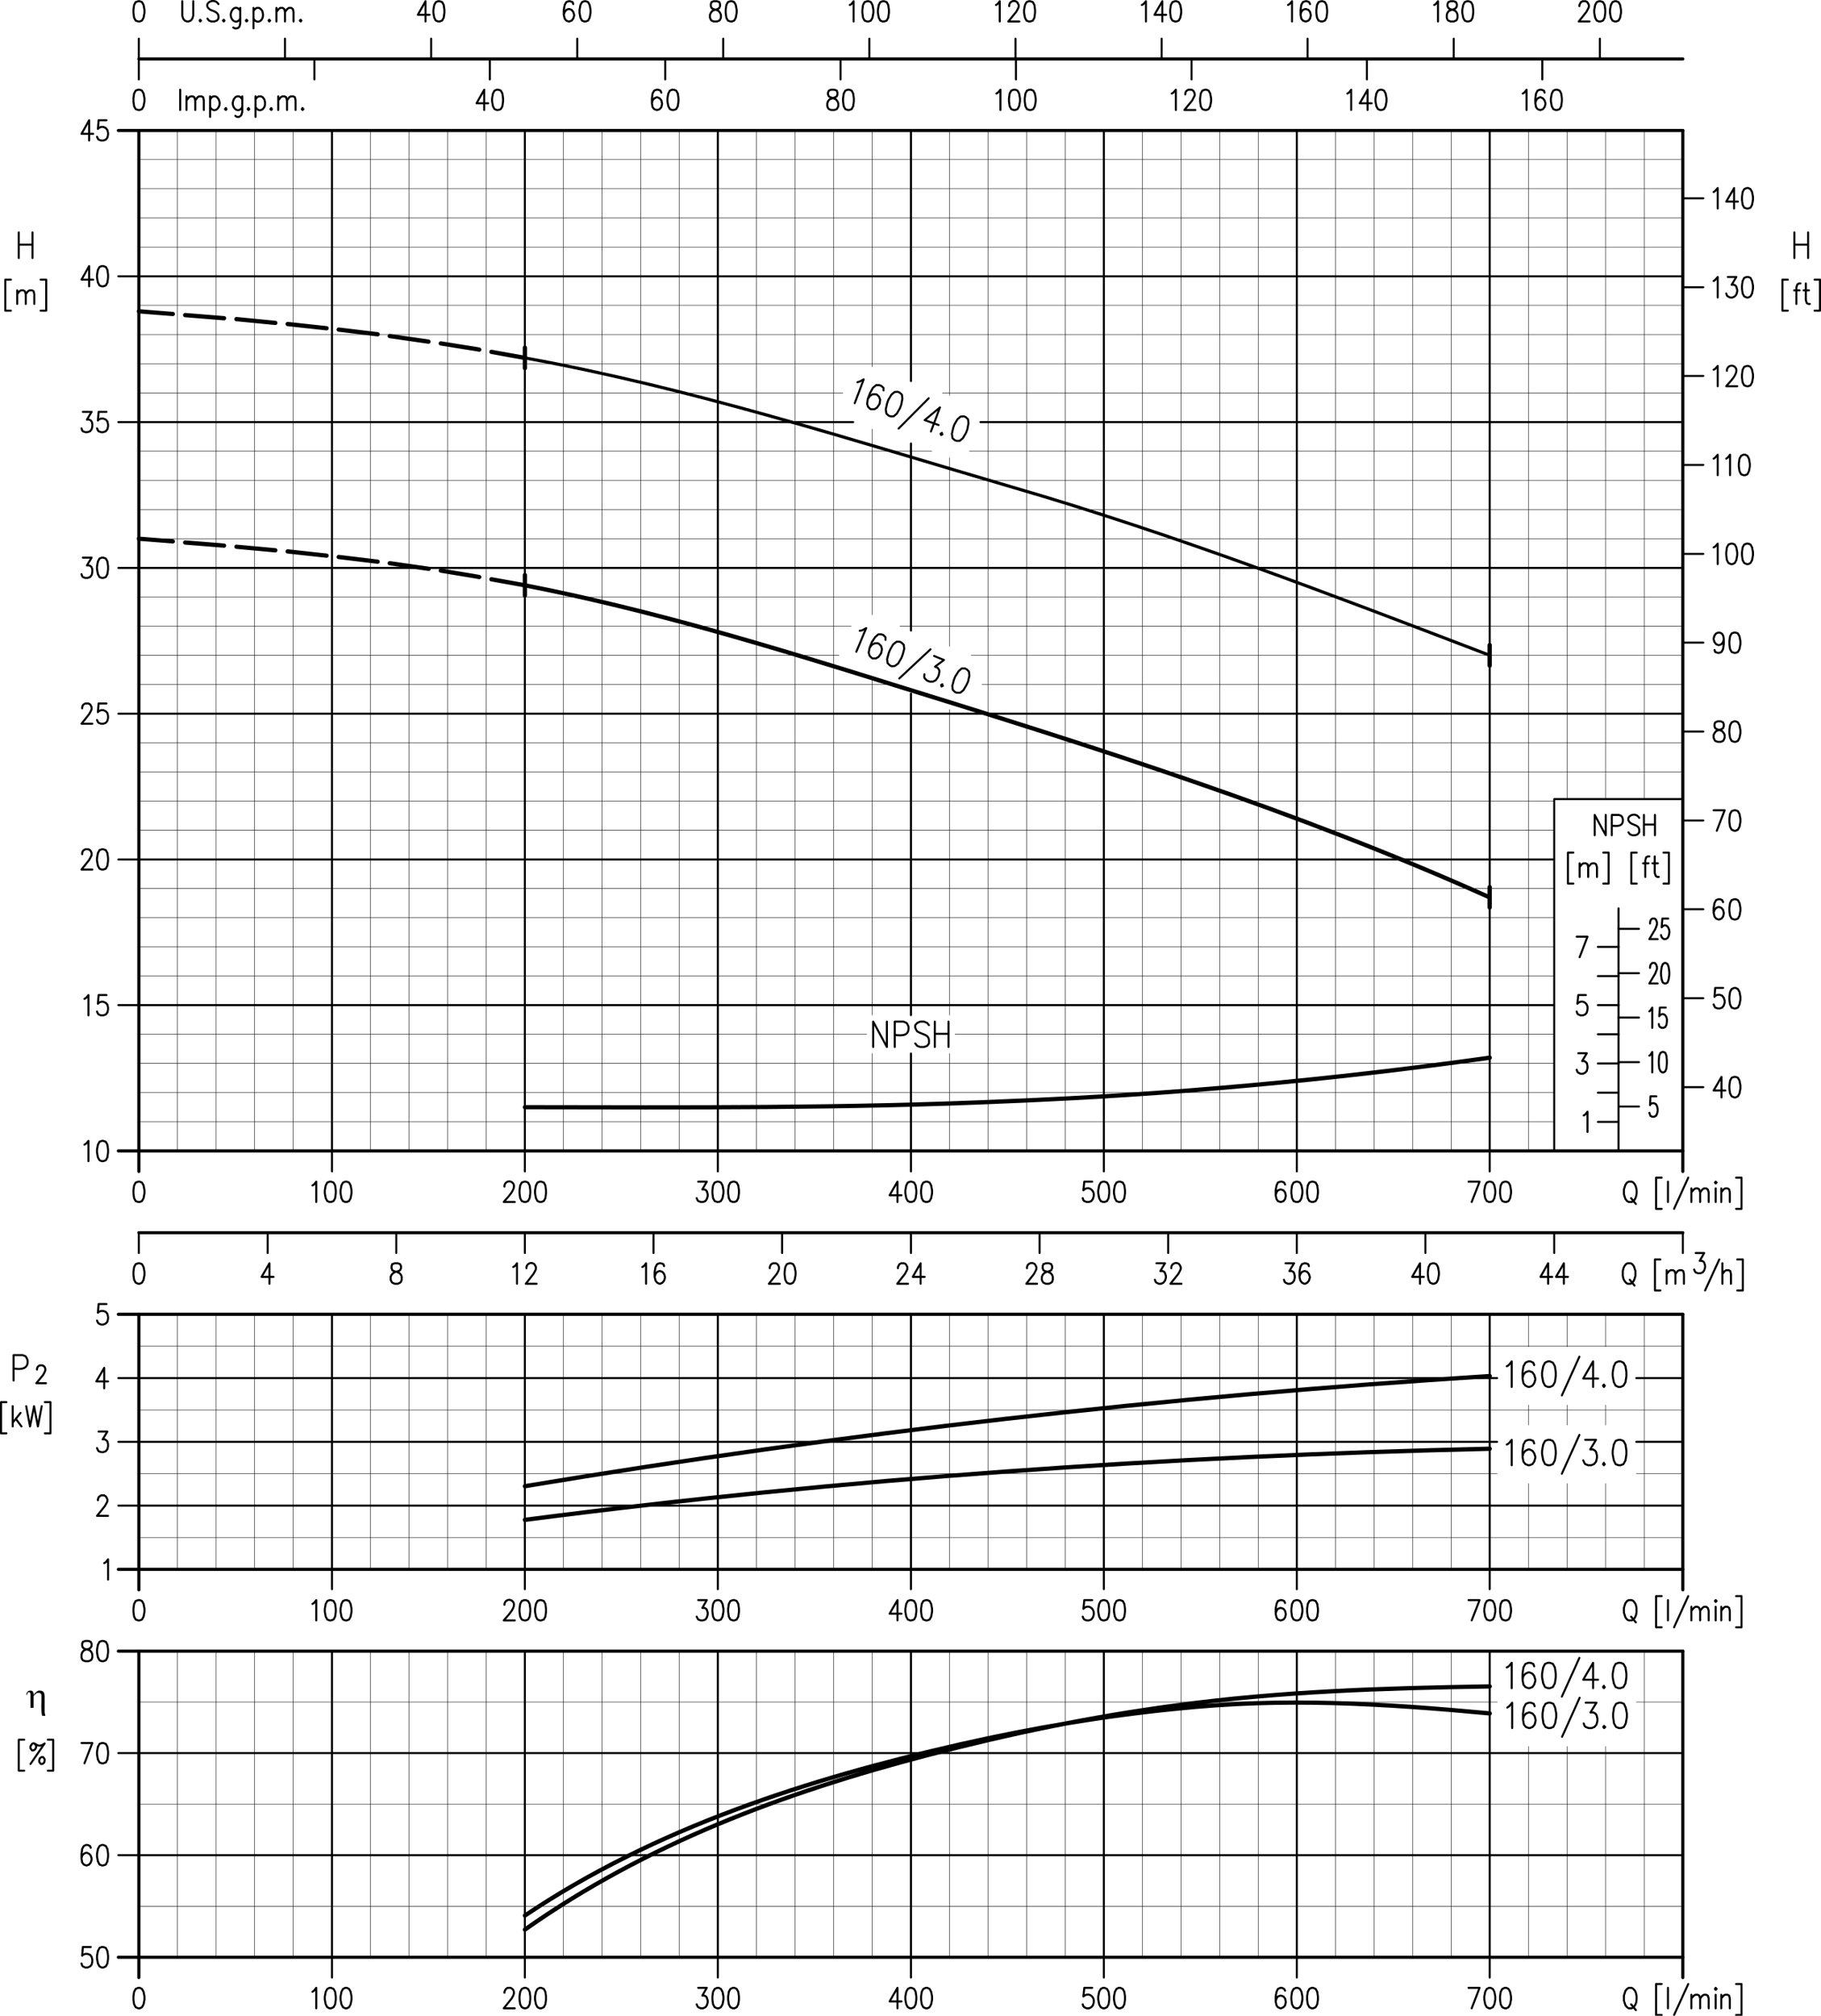 <svg xmlns="http://www.w3.org/2000/svg" width="750" height="830" viewBox="0 0 750 830" shape-rendering="geometricPrecision" text-rendering="geometricPrecision" image-rendering="optimizeQuality" fill-rule="evenodd" clip-rule="evenodd"><defs><style type="text/css"><![CDATA[
    .str3 {stroke:black;stroke-width:1.759;stroke-linecap:round;stroke-linejoin:round;stroke-miterlimit:22.926}
    .str1 {stroke:black;stroke-width:1.296;stroke-linecap:round;stroke-linejoin:round;stroke-miterlimit:22.926}
    .str0 {stroke:black;stroke-width:0.833;stroke-linecap:round;stroke-linejoin:round;stroke-miterlimit:22.926}
    .str2 {stroke:black;stroke-width:0.185;stroke-linecap:round;stroke-linejoin:round;stroke-miterlimit:22.926}
    .fil0 {fill:none}
    .fil1 {fill:black}
   ]]></style><clipPath id="id0"><path d="M.001 830.031h749.998v-831.902h-749.998v831.902z"/></clipPath></defs><g id="g402"><g clip-path="url(#id0)"><path id="path412" class="fil0 str0" d="M48.757 763.876h644.338m-644.338-42.044h644.338"/><path id="path416" class="fil0 str1" d="M48.757 53.735h644.338m-644.338 420.155h644.338m-644.338 205.991h644.338m-644.338 126.038h644.338"/><path id="path420" class="fil0 str0" d="M37.367 801.695h-3.242l-.277 3.581.277-.366 1.019-.369.927.001 1.018.368.648.826.278 1.192v.735l-.278 1.286-.648.732-1.018.46h-.927l-1.019-.459-.277-.367-.278-.826m8.335-6.794l-.927.369-.648 1.285-.37 1.928v1.194l.37 2.019.648 1.192.926.46.649-.001 1.019-.459.648-1.193.277-2.018v-1.195l-.277-1.927-.648-1.285-1.019-.369h-.648zm-4.538-40.849l-.278-.733-1.018-.46h-.649l-.925.46-.649 1.192-.278 2.021v1.927l.278 1.652.649.826.925.368h.371l.926-.368.648-.826.37-1.192v-.46l-.37-1.192-.648-.735-.927-.46h-.37l-.925.46-.649.735-.278 1.192m8.335-5.6l-.927.46-.647 1.192-.371 2.021v1.192l.371 1.927.647 1.286.927.368h.648l1.019-.368.648-1.286.277-1.927v-1.192l-.277-2.021-.648-1.192-1.019-.46h-.648zm-6.761-83.994l-1.019.368-.277.826v.826l.277.734.649.46 1.297.367 1.018.366.648.828.278.826v1.192l-.278.826-.37.367-.926.368h-1.297l-1.019-.368-.277-.367-.278-.826v-1.192l.278-.826.649-.828.925-.366 1.297-.367.648-.46.37-.734v-.826l-.37-.826-.926-.369-1.297.001zm6.761 0l-.927.368-.647 1.192-.371 2.021v1.194l.371 2.019.647 1.192.927.369.648-.001 1.019-.368.648-1.193.277-2.018v-1.195l-.277-2.02-.648-1.193-1.019-.368-.648.001zm-8.335 42.043h4.445l-3.241 8.354m7.131-8.354l-.927.367-.647 1.194-.371 2.019v1.194l.371 2.019.647 1.194.927.367h.648l1.019-.367.648-1.194.277-2.019v-1.194l-.277-2.019-.648-1.194-1.019-.367h-.648zm-5.186-668.188l-3.149 5.6h4.816m-1.667-5.6v8.353m7.13-8.353h-3.241l-.277 3.579.277-.366 1.018-.46h.927l1.019.46.648.826.277 1.192v.735l-.277 1.193-.648.825-1.019.369h-.927l-1.018-.368-.277-.367-.371-.826"/><path id="path424" class="fil0 str2" d="M57.185 700.812h559.511m-559.511 42.042h635.91m-635.91 42.044h635.91"/><path id="path428" class="fil0 str0" d="M529.279 819.689l-.371-.735-.925-.458h-.65l-1.019.458-.553 1.194-.372 1.928v2.02l.372 1.65.553.735 1.019.46.278-.001 1.019-.459.649-.735.276-1.193v-.457l-.276-1.195-.649-.825-1.019-.369h-.278l-1.019.369-.553.825-.372 1.195m8.426-5.6l-1.017.458-.649 1.194-.278 1.928v1.285l.278 1.927.649 1.193 1.017.459h.648l.927-.459.647-1.193.372-1.927v-1.285l-.372-1.928-.647-1.194-.927-.458h-.648zm6.391 0l-.928.458-.647 1.194-.278 1.928v1.285l.278 1.927.647 1.193.928.459h.647l1.019-.459.649-1.193.276-1.927v-1.285l-.276-1.928-.649-1.194-1.019-.458h-.647zm-9.724-816.441l.648-.369 1.019-1.192v8.353m7.407-7.161l-.369-.825-.926-.367h-.649l-1.017.367-.649 1.194-.278 2.019v2.02l.278 1.561.649.826 1.017.367.278-.001 1.019-.367.647-.826.28-1.194v-.367l-.28-1.192-.647-.828-1.019-.366h-.278l-1.017.366-.649.828-.278 1.192m8.426-5.599l-1.017.367-.65 1.194-.277 2.019v1.194l.277 2.019.65 1.194 1.017.367.649-.001.925-.367.65-1.194.278-2.019v-1.194l-.278-2.019-.65-1.194-.925-.367-.649.001zm-14.815 487.258l-.371-.826-.925-.369h-.65l-1.019.369-.553 1.192-.372 2.021v2.018l.372 1.561.553.826 1.019.367.278-.001 1.019-.367.649-.825.276-1.193v-.368l-.276-1.193-.649-.826-1.019-.368h-.278l-1.019.368-.553.826-.372 1.193m8.426-5.6l-1.017.369-.649 1.192-.278 2.021v1.192l.278 2.021.649 1.192 1.017.367.648-.001.927-.367.647-1.192.372-2.02v-1.193l-.372-2.02-.647-1.193-.927-.368h-.648zm6.391 0l-.928.369-.647 1.192-.278 2.021v1.192l.278 2.021.647 1.192.928.367.647-.001 1.019-.367.649-1.192.276-2.02v-1.193l-.276-2.02-.649-1.193-1.019-.368h-.647zm-10.743 33.598h3.519l-1.944 3.213h1.019l.647.367.278.459.278 1.195v.732l-.278 1.195-.647.826-.927.459h-1.018l-.927-.459-.369-.367-.278-.826m10.278-5.599l-.277-.826-1.019-.369h-.648l-.927.369-.647 1.192-.37 2.019v2.02l.37 1.561.647.826.927.46.37-.001.925-.459.649-.826.37-1.195v-.366l-.37-1.193-.649-.827-.925-.367h-.37l-.927.367-.647.827-.37 1.193"/><path id="path432" class="fil0 str1" d="M57.185 24.269h635.91m-635.91 483.31h635.91"/><path id="path436" class="fil0 str0" d="M354.072 259.729l1.019-.185 1.666-.917-4.074 9.73m12.037-4.865v-1.102l-.925-.919-.741-.275h-1.295l-1.297 1.101-1.389 2.112-.927 2.387-.369 1.927.369 1.285.927.92.37.182h1.297l1.111-.642.925-1.285.186-.46.278-1.468-.37-1.285-.927-.918-.369-.184-1.298.001-1.203.643-.927 1.284m12.409-2.569h-1.297l-1.388 1.101-1.295 2.203-.558 1.376-.647 2.478.186 1.654.925.917.741.367 1.297-.091 1.388-1.011 1.297-2.202.554-1.377.649-2.48-.186-1.65-.925-.919-.741-.366zm12.687 3.12l-12.873 12.025m14.355-9.27l4.074 1.652-3.704 2.753 1.111.46.555.826.186.55-.277 1.561-.372.918-.925 1.285-1.111.551-1.389-.001-1.111-.457-.927-.92-.184-.55.091-1.102m7.41 4.131l-.558.275.186.643.556-.275m9.076-7.16h-1.297l-1.297 1.101-1.388 2.203-.556 1.377-.649 2.479.186 1.652.927.918.741.275h1.389l1.294-1.009 1.297-2.204.649-1.377.556-2.478-.186-1.652-.927-.919-.739-.366zm-101.772 207.094v-428.601m159 428.601v-428.601m79.454 428.601v-428.601"/><path id="path440" class="fil0 str2" d="M279.803 474.165v-420.245m-15.928 420.245v-420.245m79.455 420.245v-420.43m-15.836 420.43v-420.245m-15.928 420.245v-420.245m127.146 420.245v-420.245m-15.834 420.245v-420.245m-15.93 420.245v-420.43m111.311 420.43v-420.245m-15.929 420.245v-420.245m-15.928 420.245v-420.245m-15.834 420.245v-420.246"/><path id="path444" class="fil0 str1" d="M57.185 482.336v-428.601"/><path id="path448" class="fil0 str0" d="M136.731 482.336v-428.601m79.454 428.601v-428.601"/><path id="path452" class="fil0 str2" d="M89.04 474.165v-420.245m15.836 420.245v-420.245m15.927 420.245v-420.245m79.454 420.245v-420.245m-15.836 420.245v-420.245m-15.927 420.245v-420.245m-15.928 420.245v-420.245m95.382 420.245v-420.245m-15.836 420.245v-420.245m-159 420.245v-420.246"/><path id="path456" class="fil0 str0" d="M287.582 818.496h3.519l-1.852 3.211h.927l.647.369.278.459.37 1.193v.825l-.37 1.193-.556.735-1.019.459h-.925l-1.019-.459-.278-.367-.369-.826m8.426-6.792l-1.019.458-.648 1.194-.277 1.928v1.285l.277 1.927.648 1.193 1.019.459h.649l.926-.459.647-1.193.372-1.927v-1.285l-.372-1.928-.647-1.194-.926-.458h-.649zm6.482 0l-1.019.458-.647 1.194-.278 1.928v1.285l.278 1.927.647 1.193 1.019.459h.647l.928-.459.647-1.193.28-1.927v-1.285l-.28-1.928-.647-1.194-.928-.458h-.647zm-14.261-331.939h3.519l-1.852 3.213h.927l.647.369.278.366.37 1.195v.826l-.37 1.192-.556.826-1.019.366h-.925l-1.019-.367-.278-.366-.369-.826m8.426-6.794l-1.019.369-.647 1.192-.278 2.021v1.192l.278 2.021.647 1.192 1.019.367.649-.001.926-.367.647-1.192.372-2.02v-1.193l-.372-2.02-.647-1.193-.926-.368h-.649zm6.482 0l-1.019.369-.647 1.192-.278 2.021v1.192l.278 2.021.647 1.192 1.019.367.647-.001.928-.367.647-1.192.28-2.02v-1.193l-.28-2.02-.647-1.193-.928-.368h-.647zm-173.169 333.591l.649-.459.925-1.193v8.445m5.464-8.445l-.926.458-.647 1.194-.372 1.928v1.285l.372 1.927.647 1.193.926.459h.649l1.017-.459.649-1.193.278-1.927v-1.285l-.278-1.928-.649-1.194-1.017-.458h-.649zm6.482 0l-.925.458-.65 1.194-.369 1.928v1.285l.369 1.927.65 1.193.925.459h.649l.925-.459.65-1.193.369-1.927v-1.285l-.369-1.928-.65-1.194-.925-.458h-.649zm-85.287 0l-1.019.458-.648 1.194-.277 1.928v1.285l.277 1.927.648 1.193 1.019.459h.647l.927-.459.648-1.193.369-1.927v-1.285l-.369-1.928-.648-1.194-.927-.458h-.647z"/><path id="path460" class="fil0 str2" d="M73.112 806.194v-126.313m15.928 126.313v-126.313m15.836 126.313v-126.313"/><path id="path464" class="fil0 str1" d="M57.185 814.273v-134.392"/><path id="path468" class="fil0 str2" d="M120.803 806.194v-126.313"/><path id="path472" class="fil0 str0" d="M136.731 814.273v-134.392"/><path id="path476" class="fil0 str2" d="M168.494 805.919v-126.038m-15.928 126.038v-126.038"/><path id="path480" class="fil0 str0" d="M207.758 820.515v-.367l.37-.828.278-.366.647-.458h1.297l.649.458.37.366.278.828v.733l-.278.826-.647 1.194-3.241 4.039h4.537m3.889-8.444l-1.019.458-.648 1.194-.277 1.928v1.285l.277 1.927.648 1.193 1.019.459h.648l.927-.459.647-1.193.278-1.927v-1.285l-.278-1.928-.647-1.194-.927-.458h-.648zm6.39 0l-.927.458-.647 1.194-.37 1.928v1.285l.37 1.927.647 1.193.927.459h.648l1.019-.459.647-1.193.278-1.927v-1.285l-.278-1.928-.647-1.194-1.019-.458h-.648zm-6.112-4.223v-134.392"/><path id="path484" class="fil0 str2" d="M200.257 806.194v-126.313m31.855 126.313v-126.313m-47.691 126.038v-126.038m95.382 126.313v-126.313m-15.928 126.313v-126.313m-15.927 126.313v-126.313"/><path id="path488" class="fil0 str0" d="M110.986 520.155l-3.239 5.6h4.907m-1.668-5.6v8.447m-54.079-42.045l-1.019.369-.648 1.192-.277 2.021v1.192l.277 2.021.648 1.192 1.019.367.647-.001.927-.366.648-1.193.369-2.02v-1.193l-.369-2.02-.648-1.193-.927-.368h-.647zm0 33.598l-1.019.369-.648 1.192-.277 2.019v1.194l.277 2.021.648 1.192 1.019.46.647-.001.927-.459.648-1.193.369-2.02v-1.195l-.369-2.018-.648-1.193-.927-.368h-.647zm.278-12.576v8.353m53.062-8.353v8.353m18.427-27.814l.649-.366.926-1.195v8.353m5.463-8.353l-.926.369-.647 1.192-.372 2.021v1.192l.372 2.021.647 1.192.926.367.649-.001 1.017-.366.649-1.193.278-2.02v-1.193l-.278-2.02-.649-1.193-1.017-.368h-.649zm6.482 0l-.925.369-.65 1.192-.369 2.021v1.192l.369 2.021.65 1.192.925.367.649-.001.925-.366.65-1.193.369-2.02v-1.193l-.369-2.02-.65-1.193-.925-.368h-.649zm20.373 33.598l-1.019.369-.277.826v.826l.277.825.648.367 1.297.367 1.019.459.649.735.278.826v1.194l-.278.826-.372.367-.925.459h-1.297l-1.019-.459-.277-.367-.37-.826v-1.194l.37-.826.649-.735.925-.459 1.297-.367.647-.367.372-.825v-.826l-.372-.826-.925-.369h-1.297zm.648-12.576v8.353m44.543-27.354c-.134-1.645 1.757-2.85 3.241-1.652 2.606 2.214-2.973 7.08-3.518 7.984h4.537m3.889-8.353l-1.019.369-.647 1.192-.278 2.021v1.192l.278 2.021.647 1.192 1.019.367.648-.001.927-.366.647-1.193.278-2.02v-1.193l-.278-2.02-.647-1.193-.927-.368h-.648zm6.39 0l-.927.369-.647 1.192-.37 2.021v1.192l.37 2.021.647 1.192.927.367.648-.001 1.019-.366.647-1.193.278-2.02v-1.193l-.278-2.02-.647-1.193-1.019-.368h-.648zm-10.928 35.159l.649-.367.926-1.194v8.446m3.89-6.425c-.167-1.704 1.81-2.818 3.239-1.652l.28.457.369.735v.826l-.369.826-.65 1.194-3.149 4.039h4.446m-4.815-21.022v8.353m48.34 5.784l.647-.367.925-1.194v8.446m7.41-7.251l-.278-.826-1.019-.369h-.647l-.928.369-.647 1.192-.37 2.019v2.021l.37 1.561.647.825.928.46.369-.001.925-.459.65-.826.369-1.195v-.366l-.369-1.193-.65-.827-.925-.367h-.369l-.928.367-.647.827-.37 1.193m-.463-18.176v8.353m100.475 302.564l-3.241 5.6h4.907m-1.666-5.6v8.445m5.185-8.445l-.925.458-.649 1.194-.37 1.928v1.285l.37 1.927.649 1.193.925.459h.648l1.019-.459.649-1.193.278-1.927v-1.285l-.278-1.928-.649-1.194-1.019-.458h-.648zm6.482 0l-1.019.458-.647 1.194-.278 1.928v1.285l.278 1.927.647 1.193 1.019.459h.65l.925-.459.647-1.193.372-1.927v-1.285l-.372-1.928-.647-1.194-.925-.458h-.65zm-85.658-4.223v-134.392"/><path id="path492" class="fil0 str2" d="M343.33 806.194v-126.313m-15.836 126.313v-126.313m-15.928 126.313v-126.313"/><path id="path496" class="fil0 str0" d="M375.185 814.273v-134.392"/><path id="path500" class="fil0 str2" d="M359.257 806.194v-126.313m47.691 126.313v-126.313m-15.927 126.313v-126.313"/><path id="path504" class="fil0 str0" d="M449.823 818.496h-3.241l-.369 3.58c2.005-1.937 4.637-.132 4.26 2.477l-.37 1.193-.649.735-.925.459h-1.019l-.928-.459-.369-.367-.278-.826m8.334-6.792l-.927.458-.647 1.194-.37 1.928v1.285l.37 1.927.647 1.193.927.459h.648l1.019-.459.647-1.193.278-1.927v-1.285l-.278-1.928-.647-1.194-1.019-.458h-.648zm6.482 0l-.925.458-.649 1.194-.37 1.928v1.285l.37 1.927.649 1.193.925.459h.648l1.019-.459.649-1.193.278-1.927v-1.285l-.278-1.928-.649-1.194-1.019-.458h-.648zm-6.112-4.223v-134.392"/><path id="path508" class="fil0 str2" d="M470.568 806.194v-126.313m-31.856 126.313v-126.313m-15.834 126.313v-126.313"/><path id="path512" class="fil0 str0" d="M534.093 814.273v-134.392"/><path id="path516" class="fil0 str2" d="M518.259 806.194v-126.313m-15.929 126.313v-126.313m-15.928 126.313v-126.313"/><path id="path520" class="fil0 str0" d="M317.03 522.176v-.46l.279-.735.37-.457.647-.369h1.297l.556.369.369.457.28.735v.826l-.28.826-.647 1.194-3.241 4.039h4.538m3.888-8.446l-1.019.369-.647 1.192-.278 2.019v1.194l.278 2.021.647 1.192 1.019.46.649-.001.926-.459.647-1.193.372-2.02v-1.195l-.372-2.018-.647-1.192-.926-.369h-.649zm-2.963-12.576v8.353m47.507-29.375l-3.241 5.6h4.907m-1.666-5.6v8.353m5.185-8.353l-.925.369-.649 1.192-.37 2.021v1.192l.37 2.021.649 1.192.925.367.648-.001 1.019-.367.649-1.192.278-2.02v-1.193l-.278-2.02-.649-1.193-1.019-.368h-.648zm6.482 0l-1.019.369-.647 1.192-.278 2.021v1.192l.278 2.021.647 1.192 1.019.367.65-.001.925-.367.647-1.192.372-2.02v-1.193l-.372-2.02-.647-1.193-.925-.368h-.65zm-11.483 35.619v-.46l.371-.735.278-.457.647-.369h1.297l.648.369.277.458.372.734v.826l-.372.826-.647 1.194-3.149 4.039h4.446m5.185-8.446l-3.241 5.6h4.908m-1.667-5.6v8.446m-3.982-21.022v8.353"/><path id="path524" class="fil0 str2" d="M391.02 473.89v-40.115m-31.763 40.115v-40.115"/><path id="path528" class="fil0 str0" d="M375.185 482.336v-48.561m-15.558-2.662v-10.466l5.651 10.466v-10.466m3.241 10.466v-10.466h3.61l1.203.552.372.458.461 1.01c.407 3.851-2.382 3.845-5.646 3.489m14.075-4.039l-.741-.918-1.297-.552h-1.575l-1.203.552-.833.918v1.01l.463 1.01.37.551.833.458c2.788 1.266 4.236 1.028 3.983 4.498l-.741 1.01-1.297.46-1.575-.001-1.203-.459-.833-1.011m8.057 1.47v-10.466m5.649 0v10.466m-5.649-5.417h5.649m32.318 96.48c-.164-1.704 1.812-2.818 3.241-1.652l.278.457.37.735v.826l-.37.826-.649 1.194-3.147 4.039h4.444m3.612-8.446l-1.019.369-.277.825v.826l.277.826.648.367 1.297.366 1.019.46.647.735.278.825v1.195l-.278.826-.37.366-.927.46h-1.295l-1.019-.459-.277-.367-.372-.826v-1.194l.372-.826.647-.735.927-.459 1.297-.367.647-.367.37-.825v-.826l-.37-.826-.927-.369h-1.295zm-2.593-12.576v8.354m21.668-29.376h-3.241l-.369 3.581c1.816-2.048 4.628-.271 4.26 2.387l-.37 1.193-.649.825-.925.367h-1.019l-.928-.367-.369-.366-.278-.826m8.334-6.794l-.927.369-.647 1.192-.37 2.021v1.192l.37 2.021.647 1.192.927.367.648-.001 1.019-.367.647-1.192.278-2.02v-1.193l-.278-2.02-.647-1.193-1.019-.368h-.648zm6.482 0l-.925.369-.649 1.192-.37 2.021v1.192l.37 2.021.649 1.192.925.367.648-.001 1.019-.367.649-1.192.278-2.02v-1.193l-.278-2.02-.649-1.193-1.019-.368h-.648zm15.558 33.598h3.519l-1.944 3.213h1.017l.649.367.278.459.37 1.195v.732l-.37 1.195-.647.826-.927.459h-1.02l-.925-.459-.371-.367-.278-.826m6.76-4.773c-.165-1.704 1.812-2.818 3.241-1.652l.28.457.369.735v.826l-.369.826-.65 1.194-3.241 4.039h4.538m-5.463-21.022v8.354m52.968-8.354v8.354m-240.121-515.439l-.927.367-.278.825v.828l.278.733.649.46 1.295.366.927.369.648.826.371.825v1.193l-.371.826-.278.368-1.017.367h-1.297l-.927-.367-.278-.368-.369-.826v-1.193l.369-.825.65-.826.925-.369 1.297-.366.647-.46.278-.733v-.828l-.278-.825-1.017-.367h-1.297zm6.852 0l-1.019.367-.647 1.194-.278 2.019v1.194l.278 2.019.647 1.194 1.019.367.649-.001.926-.367.649-1.194.37-2.019v-1.194l-.37-2.019-.649-1.194-.926-.367-.649.001zm-125.57 0l-3.149 5.6 4.815-.001m-1.666-5.599v8.353m5.185-8.353l-.925.367-.65 1.194-.369 2.019v1.194l.369 2.019.65 1.194.925.367.65-.001 1.019-.367.647-1.194.278-2.019v-1.194l-.278-2.019-.647-1.194-1.019-.367-.65.001zm-106.216 44.797v-8.355m2.594 8.355v-5.6m0 1.653l1.019-1.286.647-.367h.926l.649.367.37 1.286v3.947m0-3.947l.927-1.286.647-.367h1.019l.648.367.277 1.286v3.947m2.594-5.6v8.445m0-7.252l.647-.826.648-.367h.927l.647.367.65.826.369 1.192c.33 2.452-2.249 4.831-3.888 2.021m6.482.368l-.371.458.371.368.278-.368m6.482-5.232v6.426l-.37 1.193-.279.368-.648.458h-.927l-.647-.458m2.871-6.794l-.649-.826-.648-.367h-.927l-.647.367-.648.826-.37 1.192c-.329 2.452 2.247 4.831 3.889 2.021m2.592.368l-.37.458.37.368.28-.368m2.591-5.232v8.445m0-7.252l.648-.826.649-.367h1.019l.647.367.65.826.277 1.192c.38 2.849-2.375 4.656-3.89 2.021m6.482.368l-.37.458.37.368.278-.368m2.594.368v-5.6m0 1.653l1.019-1.286.647-.367h.927l.648.367.369 1.286v3.947m0-3.947l.927-1.286.648-.367h1.019l.647.367.278 1.286v3.947m2.872-.826l-.278.458.278.368.369-.368m-49.912-44.429v5.966l.371 1.194.648.826.925.367h.649l.925-.367.65-.826.369-1.194v-5.966m2.872 7.618l-.28.369.28.366.369-.366m7.132-6.795c-1.856-3.142-7.126.095-3.243 2.387 1.94.752 3.561 1.126 3.243 3.581l-.65.826-1.018.367h-1.297l-.925-.367-.648-.826m6.76.458l-.372.369.372.366.278-.366m6.482-5.234v6.426l-.278 1.194-.37.459-.649.367h-.925l-.649-.367m2.871-6.885c-1.504-2.423-3.596-.947-3.89 1.284-.276 2.438 2.288 4.69 3.89 1.929m2.591.458l-.277.369.277.366.372-.366m2.5-5.234v8.446m0-7.252l.647-.734.65-.46h1.019l.647.46.65.734.276 1.284c.348 2.787-2.405 4.536-3.889 1.929m6.482.458l-.278.369.278.366.372-.366m2.591.366v-5.6m0 1.654l.927-1.194.648-.46h1.019l.648.46.277 1.194v3.946m0-3.946l.927-1.194.647-.46h1.02l.647.46.278 1.194v3.946m2.963-.735l-.369.369.369.366.278-.366m-67.229-7.987l-1.019.367-.648 1.194-.277 2.019v1.194l.277 2.019.648 1.194 1.019.367.647-.001.927-.367.648-1.194.369-2.019v-1.194l-.369-2.019-.648-1.194-.927-.367-.647.001zm0 36.442l-1.019.369-.648 1.192-.277 2.021v1.192l.277 2.021.648 1.192 1.019.369.647-.001.927-.368.648-1.193.369-2.02v-1.193l-.369-2.02-.648-1.193-.927-.368h-.647zm.278-21.02v16.797m60.191-16.797v8.353m12.131 0v8.444m106.588-31.027l-.278-.825-1.019-.367h-.647l-.928.367-.647 1.194-.37 2.019v2.02l.37 1.561.647.826.928.367.369-.001.925-.367.65-.826.369-1.194v-.367l-.369-1.192-.65-.828-.925-.366h-.369l-.928.366-.647.828-.37 1.192m8.426-5.599l-.925.367-.649 1.194-.372 2.019v1.194l.372 2.019.649 1.194.925.367.648-.001.927-.367.647-1.194.372-2.019v-1.194l-.372-2.019-.647-1.194-.927-.367-.648.001zm-41.208 36.442l-3.149 5.6h4.815m-1.666-5.6v8.355m5.185-8.355l-.925.369-.65 1.192-.369 2.021v1.192l.369 2.021.65 1.192.925.369.648-.001 1.019-.368.649-1.193.278-2.02v-1.193l-.278-2.02-.649-1.193-1.019-.368h-.648zm-27.04-21.02v8.353m24.169 0v8.444m36.023-16.797v8.353m34.635 13.862l-.37-.826-.927-.369h-.648l-1.019.369-.649 1.192-.278 2.021v2.018l.278 1.561.649.826 1.019.369.278-.001 1.017-.368.65-.826.277-1.193v-.368l-.277-1.192-.65-.826-1.017-.46h-.278l-1.019.459-.649.826-.278 1.193m8.335-5.6l-.925.369-.65 1.192-.369 2.021v1.192l.369 2.021.65 1.192.925.369.649-.001 1.017-.368.65-1.193.277-2.02v-1.193l-.277-2.02-.65-1.193-1.017-.368h-.649zm-2.869-12.667v8.444m136.404 5.784l.647-.366 1.019-1.195v8.355m5.464-8.355l-1.017.369-.65 1.192-.278 2.021v1.192l.278 2.021.65 1.192 1.017.369.649-.001.925-.368.649-1.193.37-2.02v-1.193l-.37-2.02-.649-1.193-.925-.368h-.649zm6.484 0l-1.019.369-.65 1.192-.277 2.021v1.192l.277 2.021.65 1.192 1.019.369.647-.001.925-.368.65-1.193.369-2.02v-1.193l-.369-2.02-.65-1.193-.925-.368h-.647zm-13.8-34.881l.65-.369.925-1.192v8.353m3.89-6.333c-.167-1.703 1.812-2.818 3.241-1.654l.278.46.37.735v.826l-.37.826-.649 1.194-3.241 3.946h4.537m3.889-8.353l-.925.367-.648 1.194-.371 2.019v1.194l.371 2.019.648 1.194.925.367.649-.001 1.019-.367.648-1.194.278-2.019v-1.194l-.278-2.019-.648-1.194-1.019-.367-.649.001zm-70.562 156.88l.925-.276 1.666-.917-3.702 9.823m11.851-5.233v-1.102l-1.017-.826-.741-.275h-1.297l-1.297 1.101-1.203 2.203-.927 2.387-.278 2.02.372 1.193.925.919.369.091h1.391l1.017-.642.927-1.286.184-.459.186-1.561-.463-1.193-.925-.917-.37-.093-1.297.001-1.111.641-.927 1.286m12.317-2.938l-1.297.091-1.297 1.104-1.296 2.202-.462 1.377-.555 2.478.277 1.745.926.826.741.275h1.296l1.295-1.101 1.297-2.203.557-1.47.462-2.478-.184-1.652-1.019-.919-.741-.275zm12.778 2.663l-12.407 12.484m17.039-8.721l-6.298 5.233 5.742 2.019m.556-7.252l-3.705 9.914m4.538.552l-.555.367.184.55.557-.275m8.796-7.436l-1.297.093-1.297 1.101-1.294 2.203-.464 1.377-.555 2.477.277 1.745.926.826.741.275 1.297.001 1.296-1.101 1.297-2.203.556-1.47.463-2.478-.186-1.652-1.019-.919-.741-.275zm-46.949-169.364l.647-.369.927-1.192v8.353m5.555-8.353l-1.019.367-.647 1.194-.278 2.019v1.194l.278 2.019.647 1.194 1.019.367.65-.001.925-.367.649-1.194.37-2.019v-1.194l-.37-2.019-.649-1.194-.925-.367-.65.001zm6.39 0l-.925.367-.649 1.194-.37 2.019v1.194l.37 2.019.649 1.194.925.367.65-.001 1.017-.367.647-1.194.28-2.019v-1.194l-.28-2.019-.647-1.194-1.017-.367-.65.001zm-65.656 15.422v8.353m44.449 12.667l-.925.369-.371.826v.734l.371.826.648.367 1.296.459.926.367.649.826.37.826v1.194l-.37.735-.278.457-1.019.369h-1.297l-.925-.368-.371-.458-.278-.735v-1.194l.278-.826.649-.826 1.019-.366 1.295-.46.649-.367.278-.825v-.735l-.278-.826-1.019-.368-1.297-.001zm6.854 0l-1.019.369-.647 1.192-.278 2.021v1.192l.278 2.021.647 1.192 1.019.369.648-.001.927-.368.647-1.193.278-2.02v-1.193l-.278-2.02-.647-1.193-.927-.368h-.648zm-2.963-12.667v8.444m11.853-16.797v8.353m112.235-22.214l.649-.369 1.019-1.192v8.353m6.76-8.353l-3.241 5.6 4.816-.001m-1.575-5.599v8.353m5.186-8.353l-1.019.367-.648 1.194-.278 2.019v1.194l.278 2.019.648 1.194 1.019.367.647-.001.927-.367.648-1.194.369-2.019v-1.194l-.369-2.019-.648-1.194-.927-.367-.647.001zm-65.657 15.422v8.353m.186 0v8.444m64.173 5.784l.648-.366 1.019-1.195v8.355m3.891-6.426v-.368l.277-.826.37-.367.649-.368h1.295l.649.369.278.366.37.826v.826l-1.017 2.021-3.243 3.947h4.538m3.888-8.355l-1.017.369-.647 1.192-.28 2.021v1.192l.28 2.021.647 1.192 1.017.369.65-.001.925-.368.649-1.193.37-2.02v-1.193l-.37-2.02-.649-1.193-.925-.368h-.65zm-17.778-21.02v8.353m12.315 0v8.444"/><path id="path532" class="fil0 str1" d="M693.095 482.336v-428.601"/><path id="path536" class="fil0 str2" d="M677.165 329.036v-275.116m-15.927 275.116v-275.116m-15.834 275.116v-275.117"/><path id="path540" class="fil0 str0" d="M613.547 482.336v-428.601"/><path id="path544" class="fil0 str2" d="M597.713 474.165v-420.245m-15.929 420.245v-420.245m-15.836 420.245v-420.245m-15.927 420.245v-420.245m79.454 420.245v-420.246"/><path id="path548" class="fil0 str0" d="M620.771 703.106l.833-.551 1.205-1.468v10.465m9.259-8.997l-.369-1.01-1.205-.457h-.833l-1.203.457-.833 1.561-.372 2.48v2.478l.371 2.02.834 1.009 1.203.459h.371l1.203-.46.833-1.008.37-1.47v-.551l-.37-1.469-.833-1.009-1.203-.459h-.371l-1.203.46-.834 1.008-.371 1.47m10.464-6.976l-1.205.457-.833 1.561-.37 2.48v1.468l.37 2.571.833 1.468 1.205.459h.833l1.203-.46.742-1.468.463-2.57v-1.468l-.463-2.48-.742-1.561-1.203-.457h-.833zm12.873-2.021l-7.224 16.064m9.723-14.043h4.446l-2.501 4.038h1.296l.742.46.463.551.37 1.468v1.01l-.37 1.47-.835 1.008-1.203.46-1.205-.001-1.203-.46-.463-.459-.37-1.009m8.427 1.009l-.37.46.37.459.463-.459m5.649-10.005l-1.205.457-.833 1.561-.37 2.48v1.468l.37 2.571.833 1.468 1.205.459h.833l1.203-.46.741-1.468.464-2.57v-1.468l-.464-2.48-.741-1.561-1.203-.457h-.833zm-46.21-14.505l.835-.458 1.203-1.47v10.467m9.26-8.997l-.37-1.01-1.205-.46h-.833l-1.203.46-.833 1.468-.372 2.57v2.478l.372 2.021.833 1.01 1.203.46h.463l1.205-.46.74-1.01.463-1.561v-.46l-.463-1.561-.74-.917-1.205-.551-.463.001-1.203.55-.834.918-.371 1.561m10.464-6.977l-1.203.46-.741 1.468-.464 2.57v1.47l.464 2.478.741 1.561 1.203.46h.836l1.203-.46.833-1.561.37-2.478v-1.47l-.37-2.57-.833-1.468-1.203-.46h-.836zm12.965-2.018l-7.222 15.971m12.87-13.953l-4.074 6.976h6.113m-2.039-6.976v10.467m4.447-1.011l-.372.551.372.46.369-.46m5.649-10.007l-1.203.46-.741 1.468-.463 2.57v1.47l.463 2.478.741 1.561 1.203.46h.833l1.205-.46.834-1.561.369-2.478v-1.47l-.369-2.57-.834-1.468-1.205-.46h-.833zm-61.766 133.841h4.538l-3.241 8.445m7.129-8.445l-.925.458-.649 1.194-.37 1.928v1.285l.37 1.927.649 1.193.925.459h.65l.925-.459.649-1.193.37-1.927v-1.285l-.37-1.928-.649-1.194-.925-.458h-.65zm6.482 0l-1.019.458-.647 1.194-.278 1.928v1.285l.278 1.927.647 1.193 1.019.459h.65l.925-.459.648-1.193.371-1.927v-1.285l-.371-1.928-.648-1.194-.925-.458h-.65z"/><path id="path552" class="fil0 str2" d="M581.784 806.194v-126.313m-15.836 126.313v-126.313m-15.927 126.313v-126.313"/><path id="path556" class="fil0 str0" d="M613.547 814.273v-134.392"/><path id="path560" class="fil0 str2" d="M597.713 805.919v-126.038"/><path id="path564" class="fil0 str0" d="M670.777 818.496l-.649.458-.647.735-.278.826-.372 1.192v2.021l.372 1.194.278.824.647.735.649.459h1.295c1.927-1.05 2.117-3.279 1.946-5.233l-.278-1.192-.371-.826-.648-.735-.649-.458h-1.295zm1.019 6.792l1.945 2.387m10.648-10.74h-2.314v12.759h2.314m2.594-2.754v-8.444m8.334-1.561l-5.835 12.759m7.132-2.754v-5.599m0 1.56l1.017-1.194.65-.366h.925l.649.367.37 1.194v4.039m0-4.04l.925-1.194.649-.366h.926l.649.367.369 1.194v4.039m2.594-7.987l.278.366.369-.366-.369-.458-.278.458zm.278 2.387v5.6m2.316-.001v-5.599m0 1.56l.925-1.194.648-.366h1.019l.647.367.28 1.194v4.039m2.591-10.006h2.222v12.759h-2.222"/><path id="path568" class="fil0 str1" d="M693.095 814.273v-134.392"/><path id="path572" class="fil0 str2" d="M677.165 806.194v-126.313"/><path id="path576" class="fil0 str0" d="M647.996 351.066h-2.222v12.76h2.222m2.594-2.755v-5.6m0 1.561l.925-1.192.649-.369h1.017l.65.369.277 1.192v4.039m0-4.039l1.019-1.192.648-.369h.925l.649.369.37 1.192v4.039m2.594-10.005h2.222v12.76h-2.222m32.782-34.79h-52.97v144.854m-55.284 46.265l-3.241 5.6h4.816m-1.575-5.6v8.447m5.186-8.447l-1.019.369-.648 1.192-.278 2.019v1.194l.278 2.021.648 1.192 1.019.46.647-.001.927-.459.647-1.193.372-2.02v-1.195l-.372-2.018-.647-1.193-.927-.368h-.647zm-2.964-12.576v8.354m17.78-29.376h4.538l-3.241 8.353m7.129-8.353l-.925.369-.649 1.192-.37 2.021v1.192l.37 2.021.649 1.192.925.367.65-.001.925-.366.649-1.193.37-2.02v-1.193l-.37-2.02-.649-1.193-.925-.368h-.65zm6.482 0l-1.019.369-.647 1.192-.278 2.021v1.192l.278 2.021.647 1.192 1.019.367.65-.001.925-.366.648-1.193.371-2.02v-1.193l-.371-2.02-.648-1.193-.925-.368h-.65zm17.872 33.598l-3.147 5.6h4.816m-1.669-5.6v8.447m6.484-8.447l-3.241 5.6h4.908m-1.667-5.6v8.447m-3.982-21.023v8.354m12.131-56.639l.648-.367.927-1.194v8.355m12.778 7.802v-99.875m4.168 112.542l-.649.369-.647.826-.278.826-.372 1.192v1.929l.372 1.284.278.734.647.826.649.367h1.295c1.808-.67 2.199-3.556 1.946-5.14l-.278-1.192-.371-.826-.648-.826-.649-.368-1.295-.001zm1.019 6.794l1.944 2.387m10.649-10.833h-2.314v12.851l2.314.001m2.594-2.847v-8.353m8.334-1.652l-5.835 12.851m7.132-2.846v-5.597m0 1.652l1.017-1.195.649-.457h.926l.649.457.37 1.195v3.945m0-3.945l.925-1.195.649-.457h.926l.649.457.369 1.195v3.945m2.594-7.984l.278.366.369-.366-.369-.369-.278.369zm.278 2.387v5.597m2.316 0v-5.597m0 1.652l.925-1.195.648-.457h1.019l.647.457.28 1.195v3.945m2.591-10.005h2.222v12.851l-2.222.001m-44.727 22.398l-.648.369-.649.826-.369.826-.278 1.192v2.021l.278 1.192.369.735.649.826.648.459h1.297l.647-.459.649-.826.278-.735.37-1.192v-2.021l-.37-1.192-.278-.826-.649-.826-.647-.369h-1.297zm.925 6.794l1.946 2.387m10.649-10.741h-2.222v12.76h2.222m2.593-2.754v-5.6m0 1.561l1.019-1.194.648-.367.925.001.649.366.37 1.195v4.039m0-4.04l.927-1.194.647-.367 1.02.001.647.366.278 1.195v4.039m14.539-10.007l-5.835 12.76m7.131-2.754v-8.446m0 4.407l.927-1.194.648-.367 1.019.001.647.366.278 1.195v4.039m2.594-10.007h2.314v12.76h-2.314m-40.467-75.733h-8.429m0 6.334h-8.518m8.518-12.025h-8.518m24.076 1.47h-2.408l-.186 3.672.186-.46.742-.368h.741l.739.369.463.825.278 1.193v.826l-.278 1.194-.463.826-.739.366h-.741l-.742-.366-.186-.46-.277-.826m19.076 57.74h3.519l-1.852 3.213h.927l.647.369.278.366.37 1.195v.825l-.37 1.193-.647.826-.927.368h-.926l-1.019-.368-.277-.367-.37-.826m-4.63-15.147v8.354m15.928-72.519l-3.241 5.6h4.813m-1.572-5.6v8.444m5.185-8.444l-1.019.367-.648 1.192-.277 2.021v1.194l.277 2.019.648 1.194 1.019.458.648-.001.927-.458.647-1.194.372-2.019v-1.194l-.372-2.021-.647-1.192-.927-.367-.648.001zm-40.098-92.348h-2.222v12.76h2.222m5.186-11.199h-.648l-.647.367-.372 1.285v6.792m-.925-5.6h2.222m2.593-2.844v6.792l.37 1.195.648.457h.649m-2.594-5.6h2.222m2.316-4.405h2.222v12.76h-2.222m-28.336-19.921v-8.352l4.538 8.352v-8.352m2.5 8.352v-8.352h2.963l.925.366.372.46.277.735c.418 3.062-1.946 3.178-4.537 2.844m11.297-3.213c-1.856-3.175-6.986.165-3.149 2.387 2.117.98 3.44.919 3.149 3.581l-.649.826-.925.366h-1.297l-.925-.366-.648-.826m6.389 1.192v-8.352m4.538 0v8.352m-4.538-4.405h4.538m11.483 108.135h8.426m-51.025-445.121v-.459l.371-.735.278-.46.647-.366h1.297l.65.367.278.459.369.735v.826l-.369.826-.65 1.194-3.147 3.946h4.444m3.888-8.353l-.925.367-.649 1.194-.37 2.019v1.194l.37 2.019.649 1.194.925.367.65-.001 1.017-.367.649-1.194.278-2.019v-1.194l-.278-2.019-.649-1.194-1.017-.367-.65.001zm6.483 0l-.926.367-.647 1.194-.372 2.019v1.194l.372 2.019.647 1.194.926.367.649-.001.925-.367.65-1.194.369-2.019v-1.194l-.369-2.019-.65-1.194-.925-.367-.649.001zm-74.361 1.561l.649-.369.925-1.192v8.353m5.188-8.353l-.928.367-.369.825v.828l.369.733.648.46 1.297.366.927.369.647.826.278.825v1.193l-.278.826-.37.368-.927.367h-1.294l-.928-.367-.369-.368-.278-.826v-1.193l.278-.825.647-.826 1.019-.369 1.203-.366.649-.46.37-.733v-.828l-.37-.825-.927-.367h-1.294zm6.758 0l-.926.367-.647 1.194-.371 2.019v1.194l.371 2.019.647 1.194.926.367.649-.001 1.019-.367.647-1.194.278-2.019v-1.194l-.278-2.019-.647-1.194-1.019-.367-.649.001zm-49.266 38.003l.65-.366.925-1.195v8.355m6.76-8.355l-3.241 5.6h4.909m-1.668-5.6v8.355m5.187-8.355l-.927.369-.648 1.192-.369 2.021v1.192l.369 2.021.648 1.192.927.369.647-.001.927-.368.648-1.193.371-2.02v-1.193l-.371-2.02-.648-1.193-.927-.368h-.647zm-29.911-21.02v8.353m24.448 0v8.444m35.743-16.797v8.353m28.431 14.228l.647-.366.927-1.195v8.355m7.408-7.16l-.278-.826-1.019-.369h-.648l-.925.369-.649 1.192-.278 2.021v2.018l.278 1.561.649.826.925.369.37-.001.927-.368.648-.826.369-1.193v-.368l-.369-1.192-.648-.826-.927-.46h-.37l-.925.46-.649.826-.278 1.192m8.335-5.6l-.928.369-.647 1.192-.37 2.021v1.192l.37 2.021.647 1.192.928.369.647-.001 1.019-.368.649-1.193.278-2.02v-1.193l-.278-2.02-.649-1.193-1.019-.368h-.647zm-5.463-12.667v8.444m23.706-16.797v8.353"/><path id="path580" class="fil0 str3" d="M216.185 151.592v-8.446"/><path id="path584" class="fil0 str1" d="M48.757 646.192h644.338m-635.91 8.446v-113.461"/><path id="path588" class="fil0 str0" d="M56.907 658.861l-1.019.367-.648 1.192-.277 2.021v1.194l.277 2.019.648 1.194 1.019.367.647-.001.927-.366.648-1.195.369-2.018v-1.195l-.369-2.02-.648-1.192-.927-.367h-.647zm-13.058-121.907h-3.241l-.277 3.581.277-.368 1.018-.367.927.001 1.019.366.648.826.277 1.194v.826l-.277 1.193-.648.734-1.019.46h-.927l-1.018-.459-.277-.367-.371-.827"/><path id="path592" class="fil0 str1" d="M693.095 654.638v-113.461"/><path id="path596" class="fil0 str0" d="M42.923 643.623l.649-.368.925-1.193v8.353"/><path id="path600" class="fil0 str1" d="M48.757 541.177h644.338"/><path id="path604" class="fil0 str0" d="M670.777 658.861l-.649.367-.647.826-.278.734-.372 1.286v1.927l.372 1.192.278.826.647.828.649.367h1.295l.649-.366.648-.828.371-.826.278-1.192v-1.927l-.278-1.286-.371-.735-.648-.825-.649-.368h-1.295zm1.019 6.792l1.945 2.387m10.648-10.831h-2.314v12.85h2.314m2.594-2.845v-8.353m8.334-1.652l-5.835 12.849m7.132-2.844v-5.599m0 1.652l1.017-1.193.65-.459h.925l.649.459.37 1.193v3.947m0-3.947l.925-1.193.649-.459h.926l.649.459.369 1.193v3.947m2.594-7.986l.278.366.369-.366-.369-.367-.278.367zm.278 2.387v5.599m2.316 0v-5.599m0 1.652l.925-1.193.648-.459h1.019l.647.459.28 1.193v3.947m2.591-10.005h2.222v12.849l-2.222.001"/><path id="path608" class="fil0 str2" d="M327.494 646.192v-105.015m-15.928 105.015v-105.015"/><path id="path612" class="fil0 str0" d="M295.639 654.363v-113.186"/><path id="path616" class="fil0 str2" d="M152.566 646.192v-105.015m-47.69 105.015v-105.015m15.927 105.015v-105.015"/><path id="path620" class="fil0 str0" d="M136.731 654.363v-113.186"/><path id="path624" class="fil0 str2" d="M184.421 646.192v-105.015m-15.927 105.015v-105.015m79.454 105.015v-105.015m-15.836 105.015v-105.015"/><path id="path628" class="fil0 str0" d="M216.185 654.363v-113.186"/><path id="path632" class="fil0 str2" d="M200.257 646.192v-105.015m79.546 105.015v-105.015m-15.928 105.015v-105.015m-190.763 105.015v-105.015m15.928 105.015v-105.015m540.435 105.015v-35.341"/><path id="path636" class="fil0 str0" d="M613.547 654.363v-113.186"/><path id="path640" class="fil0 str2" d="M597.713 646.192v-105.015m-15.929 105.015v-105.015m-15.836 105.015v-105.015m-15.927 105.015v-105.015m127.144 105.015v-105.015m-15.927 105.015v-35.341m-15.834 35.341v-35.341"/><path id="path644" class="fil0 str0" d="M534.093 654.363v-113.186"/><path id="path648" class="fil0 str2" d="M343.33 646.192v-105.015m95.382 105.015v-105.015m-15.834 105.015v-105.015m-15.93 105.015v-105.015m-15.927 105.015v-105.015"/><path id="path652" class="fil0 str0" d="M375.185 654.363v-113.186"/><path id="path656" class="fil0 str2" d="M359.257 646.192v-105.015m159.002 105.015v-105.015m-15.929 105.015v-105.015m-15.928 105.015v-105.015m-15.834 105.015v-105.015"/><path id="path660" class="fil0 str0" d="M454.639 654.363v-113.186m-325.965 119.243l.649-.366.926-1.193v8.353m5.463-8.353l-.926.367-.647 1.192-.372 2.021v1.194l.372 2.019.647 1.194.926.367.649-.001 1.017-.366.649-1.195.278-2.018v-1.195l-.278-2.02-.649-1.193-1.017-.366h-.649zm6.482 0l-.925.367-.65 1.192-.369 2.021v1.194l.369 2.019.65 1.194.925.367.649-.001.925-.366.65-1.195.369-2.018v-1.195l-.369-2.02-.65-1.193-.925-.366h-.649zm65.564 1.928c-.068-1.607 1.795-2.733 3.241-1.561 2.606 2.214-2.973 7.083-3.518 7.986h4.537m3.889-8.353l-1.019.367-.647 1.192-.278 2.021v1.194l.278 2.019.647 1.194 1.019.367.648-.001.927-.366.647-1.195.278-2.018v-1.195l-.278-2.02-.647-1.193-.927-.366h-.648zm6.39 0l-.927.367-.647 1.192-.37 2.021v1.194l.37 2.019.647 1.194.927.367.648-.001 1.019-.366.647-1.195.278-2.018v-1.195l-.278-2.02-.647-1.193-1.019-.366h-.648zm65.285 0h3.519l-1.852 3.213h.927l.647.367.278.368.37 1.193v.826l-.37 1.192-.556.828-1.019.366h-.925l-1.019-.366-.278-.46-.369-.735m8.426-6.792l-1.019.367-.647 1.192-.278 2.021v1.194l.278 2.019.647 1.194 1.019.367.649-.001.926-.366.647-1.195.372-2.018v-1.195l-.372-2.02-.647-1.193-.926-.366h-.649zm6.482 0l-1.019.367-.647 1.192-.278 2.021v1.194l.278 2.019.647 1.194 1.019.367.647-.001.928-.366.647-1.195.28-2.018v-1.195l-.28-2.02-.647-1.193-.928-.366h-.647zm67.787 0l-3.241 5.598h4.907m-1.666-5.598v8.353m5.185-8.353l-.925.367-.649 1.192-.37 2.021v1.194l.37 2.019.649 1.194.925.367.648-.001 1.019-.366.649-1.195.278-2.018v-1.195l-.278-2.02-.649-1.193-1.019-.366h-.648zm6.482 0l-1.019.367-.647 1.192-.278 2.021v1.194l.278 2.019.647 1.194 1.019.367.65-.001.925-.366.647-1.195.372-2.018v-1.195l-.372-2.02-.647-1.193-.925-.366h-.65zm68.526 0h-3.241l-.369 3.579c1.816-2.047 4.628-.269 4.26 2.387l-.37 1.193-.649.827-.925.367h-1.019l-.928-.366-.369-.46-.278-.735m8.334-6.792l-.927.367-.647 1.192-.37 2.021v1.194l.37 2.019.647 1.194.927.367.648-.001 1.019-.366.647-1.195.278-2.018v-1.195l-.278-2.02-.647-1.193-1.019-.366h-.648zm6.482 0l-.925.367-.649 1.192-.37 2.021v1.194l.37 2.019.649 1.194.925.367.648-.001 1.019-.366.649-1.195.278-2.018v-1.195l-.278-2.02-.649-1.192-1.019-.367h-.648zm68.528 1.193l-.371-.826-.925-.367h-.65l-1.019.367-.553 1.192-.372 2.021v2.018l.372 1.561.553.828 1.019.367.278-.001 1.019-.366.649-.828.276-1.192v-.369l-.276-1.192-.649-.826-1.019-.367h-.278l-1.019.367-.553.826-.372 1.192m8.426-5.598l-1.017.367-.649 1.192-.278 2.021v1.194l.278 2.019.649 1.194 1.017.367.648-.001.927-.366.647-1.195.372-2.018v-1.195l-.372-2.02-.647-1.193-.927-.366h-.648zm6.391 0l-.928.367-.647 1.192-.278 2.021v1.194l.278 2.019.647 1.194.928.367.647-.001 1.019-.366.649-1.195.276-2.018v-1.195l-.276-2.02-.649-1.193-1.019-.366h-.647zm64.637 0h4.538l-3.241 8.353m7.129-8.353l-.925.367-.649 1.192-.37 2.021v1.194l.37 2.019.649 1.194.925.367.65-.001.925-.366.649-1.195.37-2.018v-1.195l-.37-2.02-.649-1.193-.925-.366h-.65zm6.482 0l-1.019.367-.647 1.192-.278 2.021v1.194l.278 2.019.647 1.194 1.019.367.65-.001.925-.366.648-1.195.371-2.018v-1.195l-.371-2.02-.648-1.193-.925-.366h-.65zm-570.994-38.922h644.338m-644.338-26.253h567.847m-567.847-26.255h567.847m-573.681-4.223l-3.241 5.599h4.815m-1.574-5.599v8.446m-2.315 17.809h3.612l-1.945 3.213h.926l.648.457.371.369.277 1.192v.826l-.277 1.194-.648.826-1.019.367h-.927l-1.018-.367-.277-.459-.371-.826m.371 21.482v-.369l.277-.826.37-.366.649-.46h1.296l.649.46.277.366.371.826v.826l-.371.735-.648 1.194-3.241 4.039h4.537"/><path id="path664" class="fil0 str2" d="M57.185 633.066h635.91m-635.91-26.253h559.419m-559.419-26.256h635.91m-635.91-26.253h635.91"/><path id="path668" class="fil0 str0" d="M48.757 113.771h644.338m-644.338 60.035h302.629m-302.629 60.035h644.338m-644.338 60.036h644.338m-644.338 60.034h591.368m-591.368 59.944h591.368m-603.406-304.305l-3.149 5.598h4.816m-1.667-5.598v8.352m5.186-8.352l-.927.366-.648 1.192-.37 2.021v1.192l.37 2.021.648 1.192.926.369.649-.001 1.019-.368.648-1.193.277-2.02v-1.193l-.277-2.02-.648-1.192-1.019-.367-.648.001zm-7.78 60.033h3.612l-1.944 3.213c2.484-.387 2.508 2.309 1.944 3.948l-.648.825-1.018.367h-.927l-1.019-.367-.277-.366-.278-.826m10.279-6.794h-3.241l-.277 3.581.277-.368 1.018-.46h.927l1.019.46.648.735.277 1.285v.735l-.277 1.192-.648.826-1.019.367h-.927l-1.018-.367-.277-.366-.371-.826m-5.835 53.242h3.612l-1.944 3.212c2.48-.389 2.517 2.311 1.944 3.948l-.648.826-1.018.367h-.927l-1.019-.367-.277-.368-.278-.826m8.335-6.792l-.927.368-.647 1.192-.371 2.019v1.194l.371 2.019.647 1.194.927.367h.648l1.019-.367.648-1.194.277-2.019v-1.194l-.277-2.019-.648-1.192-1.019-.369-.648.001zm-8.057 62.053v-.457l.277-.826.372-.369.648-.366h1.296l.648.367.278.368.37.826v.826l-.37.826-.648 1.192-3.149 3.948h4.445m5.834-8.353h-3.241l-.277 3.579.277-.366 1.018-.46h.927l1.019.46.648.735.277 1.192v.826l-.277 1.194-.648.826-1.019.367h-.927l-1.018-.367-.277-.368-.371-.826m-6.112 55.262v-.46l.277-.824.372-.368.648-.367h1.296l.648.367.278.368.37.824v.828l-.37.826-.648 1.192-3.149 3.948h4.445m3.89-8.353l-.927.367-.647 1.192-.371 2.021v1.194l.371 2.019.647 1.194.927.367.648-.001 1.019-.366.648-1.195.277-2.018v-1.195l-.277-2.02-.648-1.193-1.019-.366h-.648zm-7.131 61.595l.648-.367 1.019-1.194v8.355m7.408-8.355h-3.241l-.277 3.581.277-.367 1.018-.459h.927l1.019.46.648.733.277 1.194v.826l-.277 1.192-.648.826-1.019.369h-.927l-1.018-.369-.277-.366-.371-.826m-5.186 54.802l.648-.367 1.019-1.194v8.355m5.464-8.355l-.927.369-.647 1.192-.371 2.021v1.192l.371 2.021.647 1.192.927.369.648-.001 1.019-.368.648-1.193.277-2.02v-1.193l-.277-2.02-.648-1.193-1.019-.368h-.648z"/><path id="path672" class="fil0 str2" d="M57.185 101.745h635.91m-635.91-12.025h635.91m-635.91-12.025h635.91m-635.91-12.026h635.91m-635.91 60.036h635.91m-635.91 12.025h635.91m-635.91 12.026h635.91m-635.91 12.025h289.941m-289.941 23.959h326.612m-326.612 12.026h635.91m-635.91 12.025h635.91m-635.91 12.025h635.91m-635.91 23.958h635.91m-635.91 12.025h293.368m-293.368 12.025h288.367m-288.367 12.028h308.646m-308.646 23.957h635.91m-635.91 12.026h635.91m-635.91 12.025h582.94m-582.94 12.025h582.94m-582.94 23.96h582.94m-582.94 12.025h582.94m-582.94 12.025h582.94m-582.94 12.025h582.94m-582.94 23.96h299.758m-299.758 12.025h582.94m-582.94 12.026h582.94m-582.94 12.025h582.94"/><path id="path676" class="fil0 str0" d="M666.609 437.905h-8.518m8.518-12.025h-8.518m8.518-12.025h-8.518m8.518-11.935h-8.518m8.518-12.025h-8.518m-8.057 43.787h3.519l-1.944 3.213h.925l.647.46.372.368.278 1.193v.825l-.278 1.193-.649.735-1.019.459h-.926l-.925-.459-.371-.367-.278-.826m3.796-30.753h-3.147l-.371 3.581c1.658-1.903 4.608-.534 4.168 2.387l-.278 1.192-.649.826-1.019.369h-.926l-.925-.369-.371-.366-.278-.826m0-30.843h4.446l-3.241 8.444m24.448 43.237h-8.429m12.687-2.662l.463-.367.741-1.194.001 8.446m4.166-8.446l-.74.368-.557 1.193-.184 2.02v1.192l.184 2.021.558 1.192.739.46h.463l.742-.46.463-1.192.184-2.021v-1.192l-.184-2.021-.463-1.192-.742-.369-.463.001zm-5.371-16.706l.463-.369.741-1.192.001 8.353m5.557-8.353h-2.408l-.28 3.579c1.555-2.088 3.528-.176 3.149 2.387l-.184 1.194-.463.826-.742.367h-.741l-.739-.367-.28-.368-.184-.826m-8.148-2.662h-8.429m8.429-18.267h-8.429m12.964-2.203v-.368l.186-.826.278-.367.464-.459h1.018l.462.46.186.366.278.826v.826l-.278.735-.463 1.194-2.408 4.039h3.426m2.872-8.446l-.741.46-.464 1.192-.278 2.021v1.192l.278 1.929.464 1.284.741.368h.464l.739-.368.463-1.284.278-1.929v-1.192l-.278-2.021-.463-1.192-.739-.46h-.464zm-10.556-14.046h-8.429m12.964-2.202v-.46l.186-.732.278-.46.464-.367h1.018l.462.367.186.46.278.732v.828l-.278.826-.463 1.192-2.408 4.039 3.426.001m4.353-8.445h-2.408l-.278 3.58c1.783-2.154 3.45.421 3.149 2.386l-.278 1.286-.463.734-.739.458-.744.001-.647-.458-.278-.369-.278-.826m25.559 21.755h-3.241l-.278 3.675.278-.46 1.019-.369.925.001.928.368.647.826.371 1.193v.825l-.371 1.195-.647.826-.928.366-.925.001-1.019-.367-.278-.46-.369-.825m8.426-6.795l-1.019.46-.648 1.194-.277 2.021v1.192l.277 1.928.648 1.285 1.019.367h.647l.927-.367.648-1.285.371-1.928v-1.192l-.371-2.021-.648-1.194-.927-.46h-.647zm-21.113 4.223h8.426m8.149-39.564l-.369-.826-.928-.366h-.647l-.927.366-.648 1.195-.369 2.018v2.021l.369 1.56.648.826.927.367h.37l.927-.367.647-.826.278-1.194v-.366l-.278-1.195-.647-.826-.927-.366h-.37l-.927.366-.648.826-.369 1.195m8.426-5.6l-1.019.366-.648 1.195-.277 2.018v1.195l.277 2.018.648 1.195 1.019.366h.647l.927-.367.648-1.194.371-2.019v-1.194l-.371-2.019-.648-1.194-.927-.367-.647.001zm-21.113 4.13h8.426m4.261-40.759h4.537l-3.242 8.446m7.131-8.446l-1.019.369-.648 1.192-.277 2.021v1.194l.277 2.019.648 1.192 1.019.46.647-.001.927-.459.648-1.193.371-2.018v-1.195l-.371-2.02-.648-1.193-.927-.368h-.647zm-21.113 4.223h8.426m5.927-40.849l-1.019.459-.278.735v.826l.278.826.648.366 1.296.46.928.366.647.828.371.733v1.194l-.371.826-.278.458-.925.368-1.297.001-1.019-.369-.278-.458-.369-.825v-1.195l.369-.733.648-.827.927-.367 1.297-.459.647-.367.278-.826v-.826l-.278-.734-.925-.46h-1.297zm6.76 0l-1.019.459-.648 1.194-.277 2.019v1.194l.277 1.928.648 1.283 1.019.369h.647l.927-.369.648-1.283.371-1.928v-1.194l-.371-2.019-.648-1.194-.927-.459h-.647zm-21.113 4.223h8.426m8.427-38.003l-.278 1.192-.647.828-.927.366h-.37l-.927-.366-.648-.828-.369-1.192v-.367l.369-1.194.648-.826.927-.369c2.636-.051 2.212 3.065 2.222 4.776l-.278 2.018-.647 1.193-.927.368h-.648l-1.019-.368-.278-.826m8.057-7.161l-1.019.369-.648 1.192-.277 2.021v1.194l.277 2.019.648 1.192 1.019.369.647-.001.927-.368.648-1.193.371-2.019v-1.194l-.371-2.02-.648-1.193-.927-.368h-.647zm-21.113 4.132h8.426m4.261-39.197l.647-.367 1.019-1.194v8.446m5.463-8.446l-1.019.368-.647 1.193-.278 2.02v1.193l.278 2.02.647 1.193 1.019.459h.649l.926-.46.647-1.192.372-2.021v-1.192l-.372-2.021-.647-1.192-.926-.369-.649.001zm6.482 0l-1.017.368-.649 1.193-.278 2.02v1.193l.278 2.02.649 1.193 1.017.459h.648l.927-.46.647-1.192.372-2.021v-1.192l-.372-2.021-.647-1.192-.927-.369-.648.001zm-26.298 4.223h8.426m4.261-39.198l.647-.458 1.019-1.194v8.446m3.519-6.794l.647-.458.927-1.194v8.446m5.556-8.446l-1.017.46-.65 1.192-.278 2.021v1.194l.278 1.927.65 1.284 1.017.368h.649l.925-.368.649-1.284.37-1.927v-1.194l-.37-2.021-.649-1.192-.925-.46h-.649zm-25.002 4.223h8.426m4.261-39.198l.647-.366 1.019-1.195v8.355m3.797-6.334c-.134-1.644 1.756-2.852 3.241-1.652 2.607 2.214-2.973 7.083-3.519 7.986h4.538m3.888-8.355l-1.017.369-.649 1.192-.278 2.021v1.192l.278 2.021.649 1.192 1.017.369.648-.001.927-.368.647-1.192.372-2.021v-1.192l-.372-2.021-.647-1.192-.927-.369h-.648zm-26.298 4.133h8.426m4.261-39.107l.647-.46 1.019-1.192v8.446m4.166-8.446h3.519l-1.944 3.213h1.019l.647.368.278.458.372 1.194v.735l-.372 1.284-.647.734-.926.46h-1.019l-.927-.46-.369-.366-.278-.826m8.426-6.794l-1.017.369-.649 1.283-.278 1.929v1.193l.278 2.02.649 1.193 1.017.459h.648l.927-.46.647-1.192.372-2.021v-1.192l-.372-1.929-.647-1.284-.927-.368h-.648zm-26.298 4.223h8.426m4.261-39.197l.647-.46 1.019-1.192v8.446m6.76-8.446l-3.241 5.599h4.815m-1.574-5.599v8.446m5.185-8.446l-1.017.459-.649 1.193-.278 2.02v1.193l.278 2.02.649 1.192 1.017.369.648-.001.927-.368.647-1.193.372-2.02v-1.193l-.372-2.02-.647-1.193-.927-.459-.648.001zm-26.298 4.222h8.426"/><path id="path680" class="fil0 str3" d="M216.185 245.225v-8.446m397.362 136.87v-8.355m0-91.246v-8.445"/><path id="path684" class="fil0 str0" d="M375.185 156.916v-103.181"/><path id="path688" class="fil0 str2" d="M388.151 161.781h304.944m-333.838-10.74v-97.306m31.764 109.056v-109.056"/><path id="path692" class="fil0 str0" d="M403.801 173.806h289.294"/><path id="path696" class="fil0 str2" d="M399.263 185.74h293.832"/><path id="path700" class="fil0 str0" d="M375.185 259.637v-77.018"/><path id="path704" class="fil0 str2" d="M400.004 269.824h293.091m-333.838-16.706v-76.465m45.191 105.199h288.647m-302.074-15.698v-77.66"/><path id="path708" class="fil0 str0" d="M375.185 417.985v-132.37"/><path id="path712" class="fil0 str2" d="M393.336 425.88h246.789m-280.868-7.895v-138.889m31.764 138.889v-125.853m270.217 514.062v-87.115m-15.834 87.115v-87.115m-15.929 87.115v-87.115"/><path id="path716" class="fil0 str0" d="M620.585 562.566l.835-.46 1.203-1.561v10.557m9.26-8.996l-.37-1.008-1.205-.553h-.833l-1.203.553-.833 1.468-.372 2.478v2.571l.372 1.927.833 1.01 1.203.551h.463l1.205-.551.74-1.01.463-1.47v-.458l-.463-1.561-.74-1.01-1.205-.458-.463.001-1.203.458-.834 1.01-.371 1.561m10.464-7.07l-1.203.553-.741 1.468-.464 2.478v1.561l.464 2.48.741 1.467 1.203.551h.836l1.203-.551.833-1.468.37-2.48v-1.561l-.37-2.477-.833-1.468-1.203-.553h-.836zm12.965-1.927l-7.222 15.973m12.87-14.046l-4.074 7.07h6.113m-2.039-7.07v10.558m4.447-1.01l-.372.459.372.551.369-.551m5.649-10.007l-1.203.553-.741 1.468-.464 2.478v1.561l.464 2.48.741 1.467 1.203.551h.833l1.205-.551.834-1.468.369-2.48v-1.561l-.369-2.477-.834-1.468-1.205-.553h-.833zm-46.024 34.242l.835-.459 1.203-1.47v10.466m9.26-8.996l-.37-1.011-1.205-.459h-.833l-1.203.459-.834 1.47-.371 2.569v2.48l.371 2.019.834 1.01 1.203.459h.463l1.205-.459.74-1.01.463-1.561v-.458l-.463-1.47-.74-1.01-1.205-.551h-.463l-1.203.551-.834 1.01-.371 1.47m10.464-6.978l-1.203.459-.741 1.47-.463 2.569v1.47l.463 2.478.741 1.561 1.203.459h.836l1.203-.459.833-1.561.37-2.478v-1.47l-.37-2.569-.833-1.47-1.203-.459h-.836zm12.965-2.019l-7.222 15.974m9.63-13.955h4.445l-2.408 3.947h1.203l.834.551.371.46.37 1.468v1.01l-.37 1.561-.833 1.01-1.205.46-1.203-.001-1.204-.459-.37-.551-.463-1.01m8.52 1.01l-.372.551.372.459.369-.459m5.649-10.007l-1.203.459-.741 1.47-.463 2.569v1.47l.463 2.478.741 1.561 1.203.459h.833l1.205-.459.834-1.561.369-2.478v-1.47l-.369-2.569-.834-1.47-1.205-.459h-.833zm7.315-25.427h19.171"/><path id="path720" class="fil0 str2" d="M645.404 554.579v-13.402m-15.929 13.402v-13.402m31.763 13.402v-13.402m-15.834 45.624v-8.262"/><path id="path724" class="fil0 str0" d="M673.924 593.686h19.171"/><path id="path728" class="fil0 str2" d="M629.475 586.801v-8.262m31.763 8.262v-8.262m12.686 28.274h19.171"/><path id="path732" class="fil0 str0" d="M9.956 716.326h-2.223v12.76h2.223m2.593-2.755l5.834-8.445m-4.167 0l.648.826v.826l-.37.735-.648.458h-.648l-.649-.826v-.826c1.668-3.475 2.263 1.637 5.834-1.192m-1.296 5.599l-.649.458-.277.735v.825l.648.826.648.001.648-.458.278-.735v-.826l-.648-.825-.648-.001zm2.593-7.16h2.222v12.76h-2.222"/><path id="path736" class="fil1" d="M14.586 696.957l-.185.274-.556.55.464.001.277-.183.186-.184.184-.091.093-.093.556-.182.278-.001-1.297-.091zm0 0z"/><path id="path740" class="fil1" d="M11.253 696.68l-.186.278-.185.548v.369h.278l.093-.369.092-.275.092-.183.186-.184.277-.091-.647-.093zm0 0z"/><path id="path744" class="fil1" d="M12.456 696.13h-.278l-.555.184-.185.184h-.093l-.092.182.648.093h.093l.277.091.093.093.092.274.093.184v5.784h1.297v-4.865l.277-.275.186-.278-.463.001v-.276l-.093-.366-.093-.276-.092-.184-.093-.275-.37-.182-.278-.093h-.371zm0 0z"/><path id="path748" class="fil1" d="M16.438 696.13c-.886-.15-1.2.423-1.852.828l1.297.091.37-.001.278.092c.627.672.355.417.555 1.101.057 2.358-.338 5.773.278 8.262h1.297c-.054-.524-.265-1.038-.278-1.561v-6.242c.068-.545-.125-1.048-.185-1.56-.774-.974-.246-.614-1.39-1.01h-.37zm0 0z"/><path id="path752" class="fil0 str0" d="M2.64 577.344h-2.222v12.852h2.222m2.594-2.845v-8.355m3.241 2.756l-3.241 4.038m1.296-1.561l2.315 3.122m1.945-8.355l1.574 8.355 1.667-8.355 1.575 8.355 1.574-8.355m1.295-1.652h2.315v12.852h-2.315m-12.871-21.755v-10.465h3.703l1.204.46.371.55.463 1.009c.527 3.701-2.706 4.001-5.741 3.49m9.63.457v-.366l.278-.735.278-.275.556-.367h1.204l.555.367.277.275.279.735v.733l-.278.644-.555 1.101-2.871 3.488h3.981m-11.205-463.298v-10.556m5.65 0v10.556m-5.65-5.509h5.65m-8.89 14.412h-2.315v12.76l2.315.001m2.592-2.754v-5.6m0 1.561l.927-1.194.648-.367h.926l.648.367.371 1.194v4.039m-.001-4.039l.927-1.194.648-.367h1.019l.648.367.277 1.194v4.039m2.593-10.007h2.315v12.76l-2.315.001m719.624-12.761h-2.222v12.76l2.222.001m5.185-11.2h-.647l-.648.46-.371 1.192v6.794m-.925-5.6h2.222m2.593-2.846v6.792l.37 1.286.649.368h.648m-2.594-5.6h2.222m2.316-4.407h2.222v12.76l-2.222.001m-8.334-21.664v-10.556m5.649 0v10.556m-5.649-5.509h5.649"/><path id="path756" class="fil0 str3" d="M57.185 221.816l13.981 1.101m5.095.46l16.02 1.285m5.093.458l16.02 1.47m5.093.457l16.022 1.745m4.999.551l16.022 1.927m5.001.642l16.02 2.296m4.999.735l14.911 2.478.925.184m5.001.917l13.798 2.48m0 214.895c66.262.096 132.876.512 199.097-2.478 66.661-2.689 132.181-8.674 198.265-17.9m-397.362-194.517c51.619 10.096 101.304 25.188 151.406 40.85 83.188 25.746 166.438 51.973 245.956 87.665m-397.362 256.297c131.432-17.046 264.894-26.297 397.362-29.284"/><path id="path760" class="fil0 str2" d="M673.924 700.812h19.171"/><path id="path764" class="fil0 str3" d="M57.185 128.183l13.981 1.101m5.095.46l16.02 1.285m5.093.367l16.02 1.561m5.093.459l16.022 1.743m4.999.551l16.022 1.929m5.001.733l15.926 2.296m5.093.734l14.911 2.385.925.184m5.001.92l13.798 2.477"/><path id="path768" class="fil0 str1" d="M216.185 147.369c68.932 12.555 134.021 33.647 201.136 53.334 66.639 19.389 131.483 44.357 196.226 69.121"/><path id="path772" class="fil0 str3" d="M216.185 611.953c131.55-21.892 264.239-36.984 397.362-45.349"/><path id="path776" class="fil0 str2" d="M370.647 257.799h322.448"/><path id="path780" class="fil0 str3" d="M216.185 794.537c50.405-35.514 106.551-56.359 165.945-71.878 33.476-8.75 67.538-15.837 101.864-20.379 43.165-5.865 86.012-7.198 129.553-7.894m-397.362 94.367c53.766-36.119 116.477-56.213 179.281-70.5 29.388-6.648 59.173-11.738 89.177-14.688 44.092-4.667 84.759-2.153 128.904 1.928"/></g><path class="fil0" d="M.001 830.031h749.998v-831.902h-749.998z"/></g></svg>
